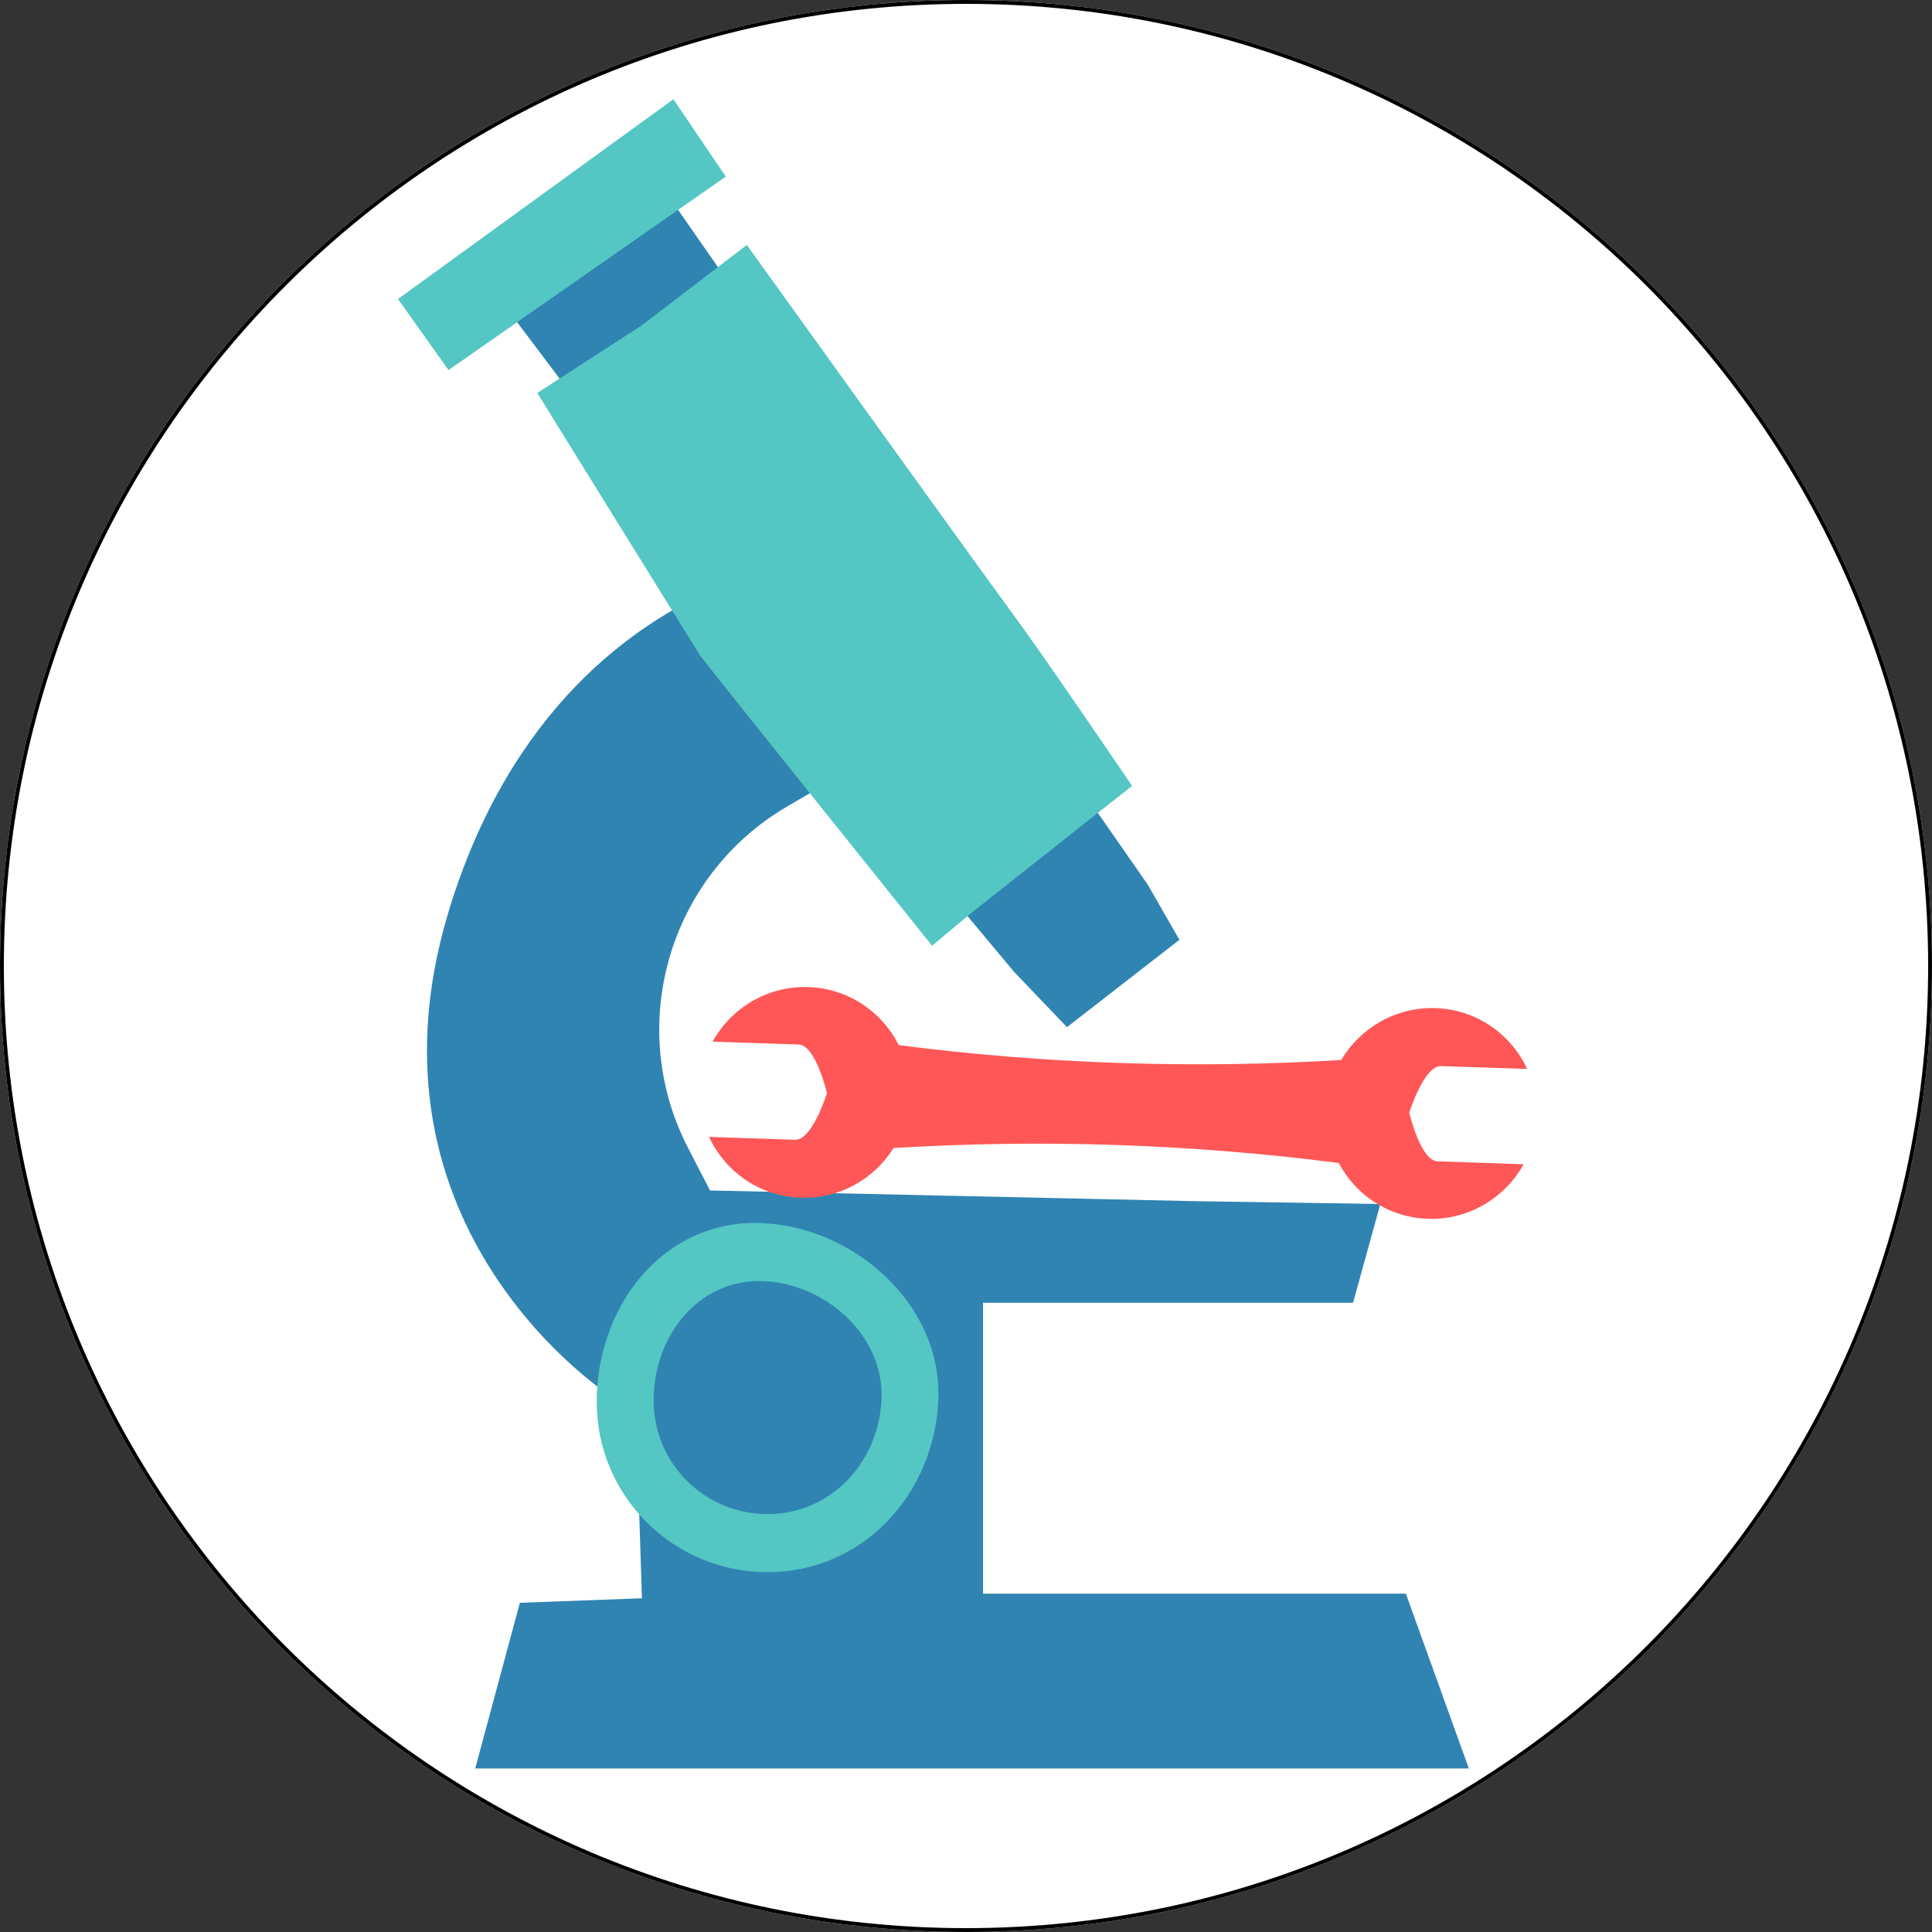 <svg xmlns="http://www.w3.org/2000/svg" xmlns:xlink="http://www.w3.org/1999/xlink" width="500" zoomAndPan="magnify" viewBox="0 0 375 375" height="500" preserveAspectRatio="xMidYMid meet" version="1.0"><rect x="0" y="0" width="375" height="375" fill="#333333" stroke="none"/><defs><clipPath id="a0dac4b1e0"><path d="M 187.5 0 C 83.945 0 0 83.945 0 187.5 C 0 291.055 83.945 375 187.5 375 C 291.055 375 375 291.055 375 187.5 C 375 83.945 291.055 0 187.5 0 " clip-rule="nonzero"/></clipPath><clipPath id="369e392362"><path d="M 82 39 L 285.113 39 L 285.113 343.262 L 82 343.262 Z M 82 39 " clip-rule="nonzero"/></clipPath><clipPath id="fa23070373"><path d="M 77 19.262 L 220 19.262 L 220 306 L 77 306 Z M 77 19.262 " clip-rule="nonzero"/></clipPath><clipPath id="95a43d83b3"><path d="M 137 191 L 297 191 L 297 237 L 137 237 Z M 137 191 " clip-rule="nonzero"/></clipPath><clipPath id="d1b1d1da32"><path d="M 182.137 131.016 L 306.953 208.672 L 251.883 297.188 L 127.066 219.535 Z M 182.137 131.016 " clip-rule="nonzero"/></clipPath><clipPath id="8b7805311b"><path d="M 182.137 131.016 L 306.953 208.672 L 251.883 297.188 L 127.066 219.535 Z M 182.137 131.016 " clip-rule="nonzero"/></clipPath></defs><g clip-path="url(#a0dac4b1e0)"><rect x="-37.5" width="450" fill="#ffffff" y="-37.5" height="450" fill-opacity="1"/><path stroke-linecap="butt" transform="matrix(0.75, 0, 0, 0.75, 0, 0)" fill="none" stroke-linejoin="miter" d="M 250 0 C 111.927 0 -0 111.927 -0 250 C -0 388.073 111.927 500 250 500 C 388.073 500 500 388.073 500 250 C 500 111.927 388.073 0 250 0 " stroke="#000000" stroke-width="2" stroke-opacity="1" stroke-miterlimit="4"/></g><g clip-path="url(#369e392362)"><path fill="#3084b2" d="M 100.906 311.105 L 92.238 343.262 L 285.105 343.262 L 272.879 309.332 L 190.809 309.332 L 190.809 252.867 L 262.625 252.867 L 267.926 233.699 L 231.926 233.148 L 137.82 231.07 L 133.574 222.863 C 121.309 199.156 129.762 170.004 152.812 156.523 L 165.57 149.066 L 181.965 170.828 L 196.809 188.613 L 207.098 199.371 L 228.93 182.414 L 222.75 171.664 L 130.863 39.648 L 99.836 61.828 L 139.203 114.078 C 123.16 120.992 98.895 137.672 87.02 177.105 C 68.379 238.996 118.629 271.039 118.629 271.039 L 123.199 266.492 L 124.598 310.223 Z M 100.906 311.105 " fill-opacity="1" fill-rule="nonzero"/></g><g clip-path="url(#fa23070373)"><path fill="#54c6c3" d="M 77.254 58.035 L 87.051 71.832 L 140.871 34.281 L 130.703 19.262 Z M 144.957 47.543 C 144.957 47.543 190.137 110.441 196.355 118.844 C 202.574 127.246 219.73 152.535 219.73 152.535 L 188.52 177.215 L 180.914 183.566 C 180.914 183.566 136.543 128.25 135.816 127.137 C 135.09 126.023 104.285 76.273 104.285 76.273 L 124.531 63.176 Z M 115.824 272.109 C 115.824 290.398 130.664 305.156 148.969 305.156 C 167.273 305.156 181.129 290.371 182.109 272.109 C 183.148 252.801 164.871 237.375 146.566 237.375 C 128.262 237.375 115.824 253.82 115.824 272.109 Z M 126.867 271.828 C 126.867 259.625 135.168 248.652 147.379 248.652 C 159.594 248.652 171.789 258.945 171.098 271.828 C 170.441 284.016 161.195 293.883 148.98 293.883 C 136.766 293.883 126.867 284.031 126.867 271.828 Z M 126.867 271.828 " fill-opacity="1" fill-rule="nonzero"/></g><g clip-path="url(#95a43d83b3)"><g clip-path="url(#d1b1d1da32)"><g clip-path="url(#8b7805311b)"><path fill="#ff5757" d="M 279.039 225.414 C 275.691 225.305 273.539 215.973 273.539 215.973 C 273.539 215.973 276.375 206.816 279.727 206.93 L 296.422 207.488 C 293.297 200.73 286.59 195.945 278.652 195.676 C 270.918 195.418 264.031 199.508 260.332 205.746 C 231.664 207.477 202.914 206.516 174.445 202.863 C 171.227 196.391 164.652 191.848 156.914 191.59 C 148.969 191.324 141.934 195.652 138.316 202.18 L 155.008 202.738 C 158.359 202.852 160.508 212.184 160.508 212.184 C 160.508 212.184 157.672 221.344 154.324 221.23 L 137.633 220.668 C 140.754 227.426 147.453 232.215 155.398 232.48 C 162.957 232.738 169.691 228.828 173.441 222.832 C 202.281 221.074 231.207 222.051 259.848 225.734 C 263.152 231.969 269.574 236.312 277.133 236.57 C 285.074 236.836 292.117 232.508 295.73 225.977 Z M 279.039 225.414 " fill-opacity="1" fill-rule="nonzero"/></g></g></g></svg>